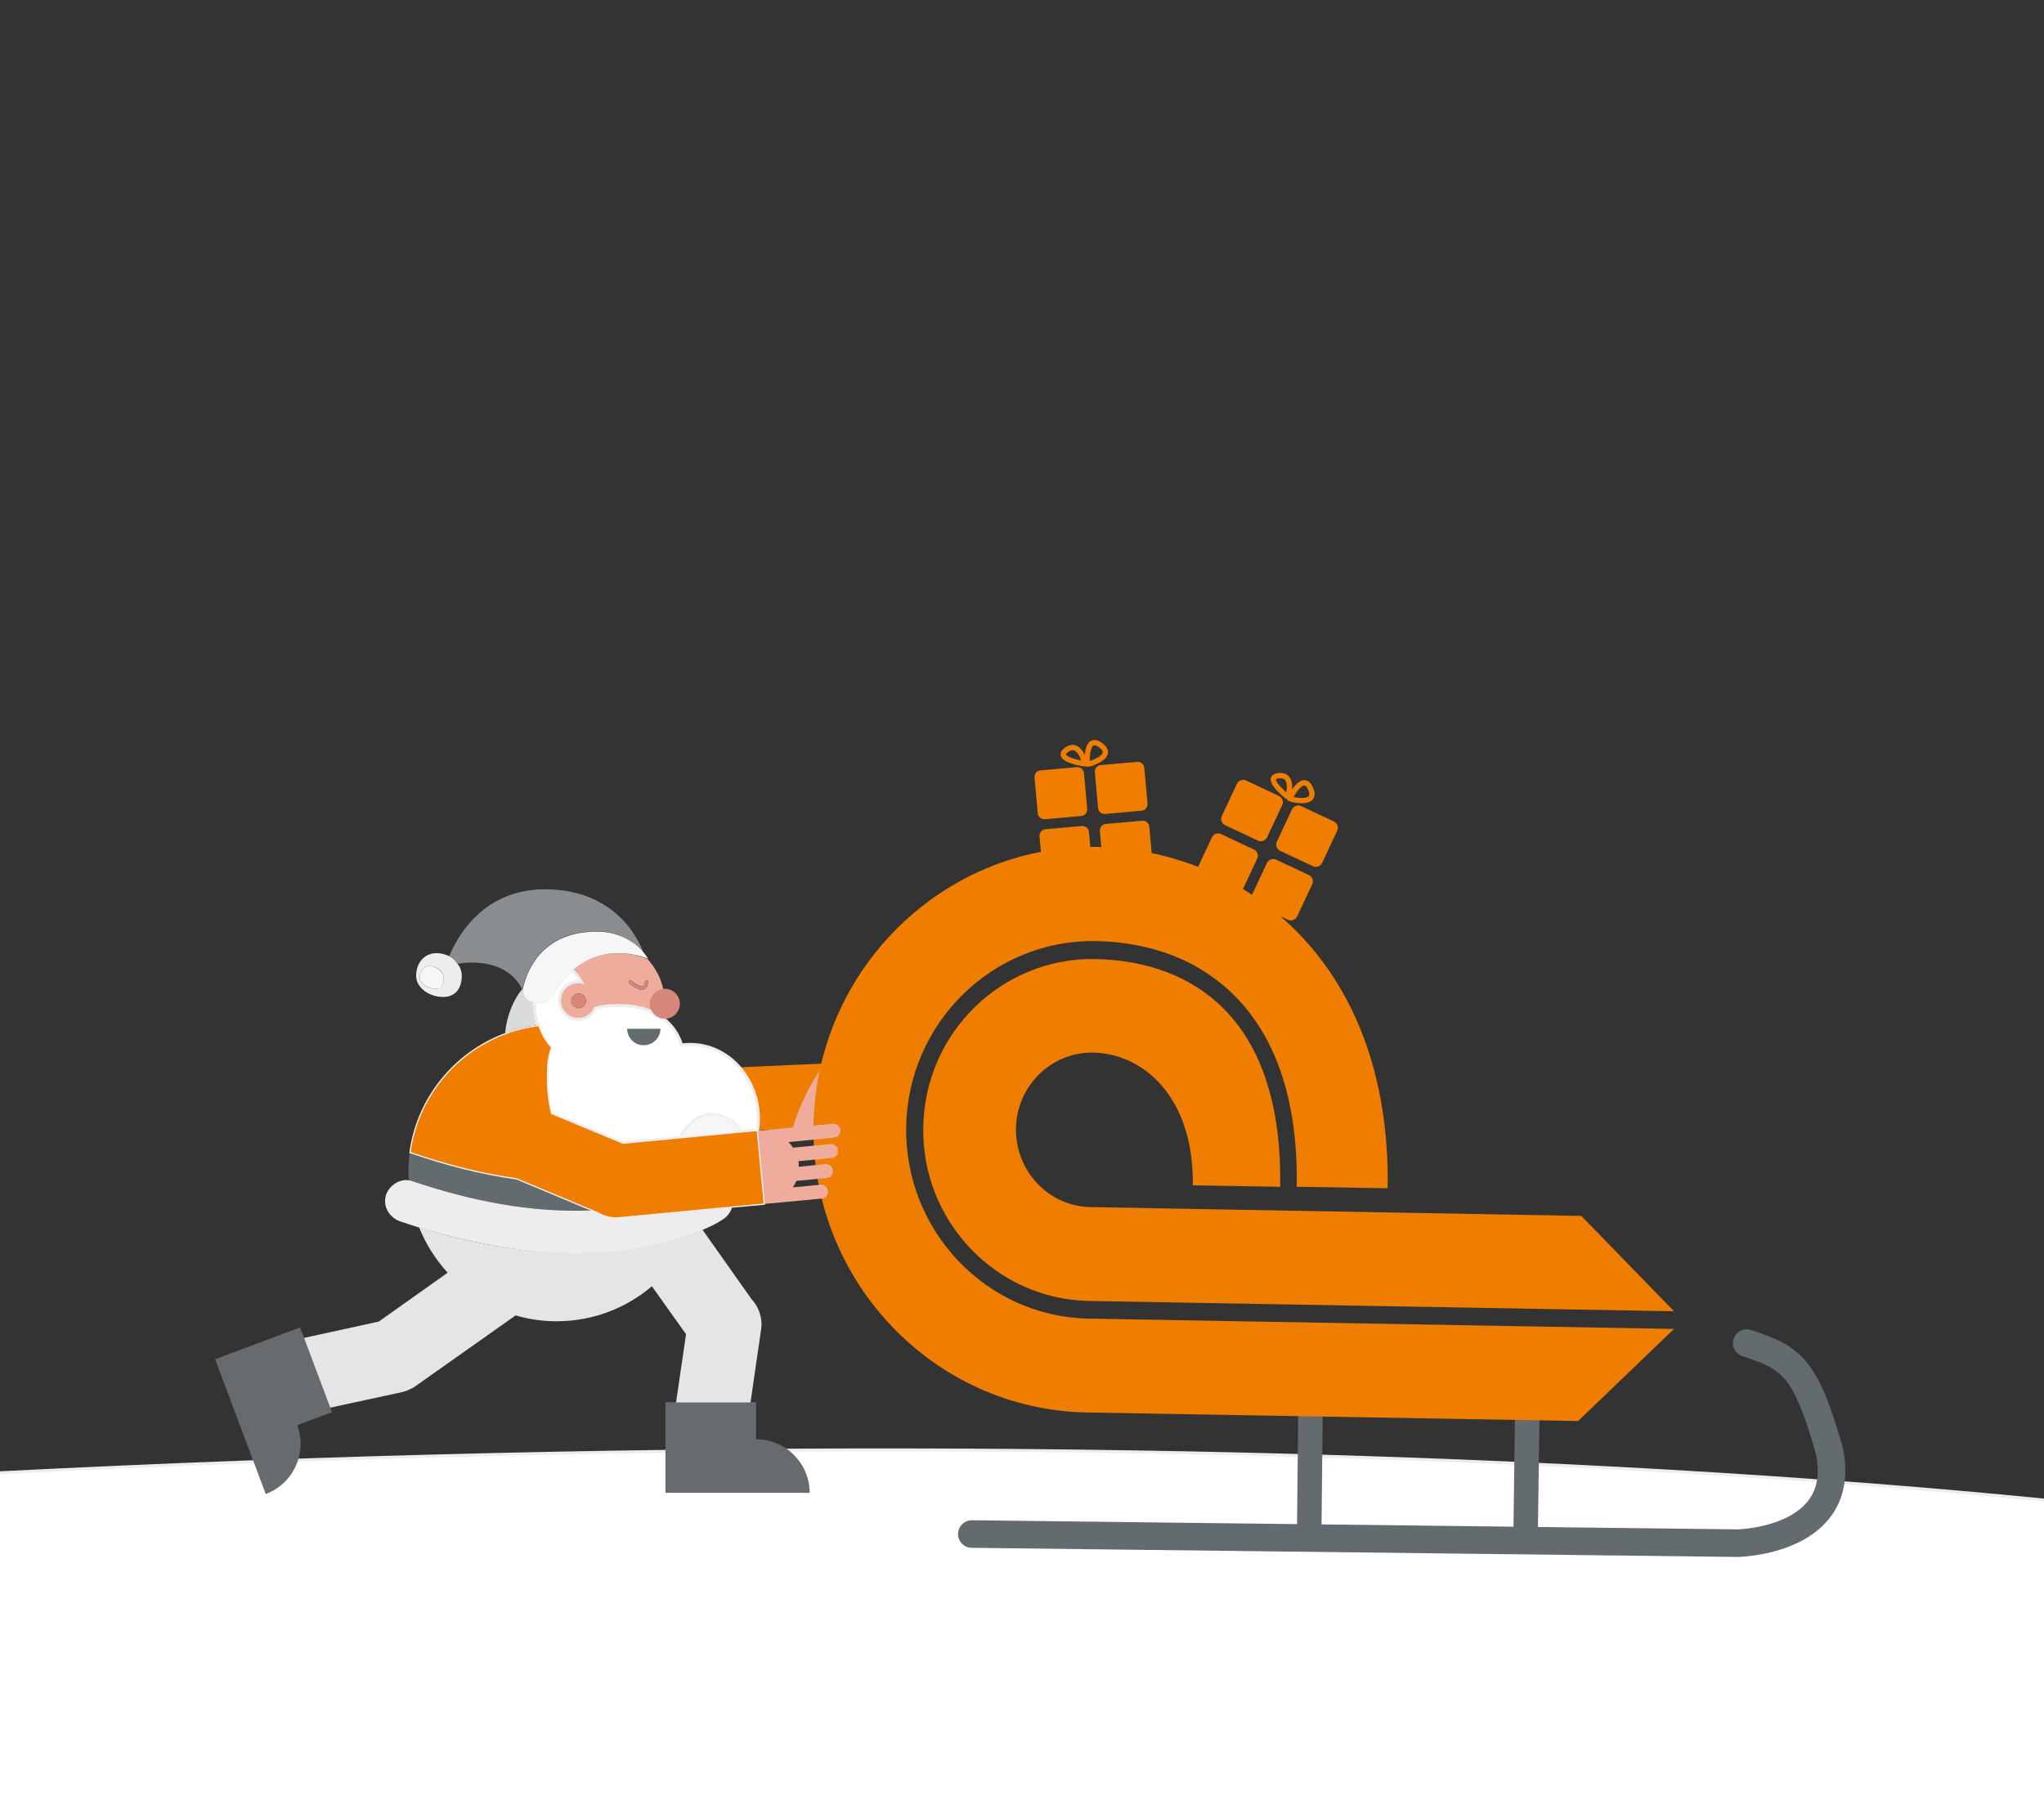 <?xml version="1.0" encoding="utf-8"?>
<!-- Generator: Adobe Illustrator 28.0.0, SVG Export Plug-In . SVG Version: 6.00 Build 0)  -->
<svg version="1.1" id="Ebene_1" xmlns="http://www.w3.org/2000/svg" xmlns:xlink="http://www.w3.org/1999/xlink" x="0px" y="0px"
	 viewBox="0 0 694.5 613.5" style="enable-background:new 0 0 694.5 613.5;" xml:space="preserve">
<rect x="0" y="0" width="694.5" height="613.5" fill="#333333" stroke="none"/>
<style type="text/css">
	.st0{clip-path:url(#SVGID_00000119099360312592861460000002612650009831792051_);}
	.st1{fill:#EFAC9C;}
	.st2{fill:#FFFFFF;}
	.st3{fill:none;stroke:#EDEDED;}
	.st4{fill:none;stroke:#646B6E;stroke-width:9.37;stroke-linecap:round;}
	.st5{fill:none;stroke:#646B6E;stroke-width:8.33;}
	.st6{fill:none;stroke:#EF7D00;stroke-width:1.8;}
	.st7{fill:#EF7D00;}
	.st8{fill:#DBDBDB;}
	.st9{fill:#676B6E;}
	.st10{fill:#F27E00;}
	.st11{fill:#E5E5E5;}
	.st12{fill:#646B6E;}
	.st13{fill:#8A8D8F;}
	.st14{fill:none;stroke:#EDEDED;stroke-miterlimit:10;}
	.st15{fill:#D7867B;}
	.st16{fill:#EDEDED;}
	.st17{fill:#F7F6F7;}
	.st18{fill:none;stroke:#EDEDED;stroke-width:0.43;stroke-miterlimit:10;}
</style>
<g>
	<defs>
		<rect id="SVGID_1_" x="-506.8" y="-91.7" width="1999.9" height="780"/>
	</defs>
	<clipPath id="SVGID_00000091734502169606025950000014877141289789646219_">
		<use xlink:href="#SVGID_1_"  style="overflow:visible;"/>
	</clipPath>
	<g style="clip-path:url(#SVGID_00000091734502169606025950000014877141289789646219_);">
		<path class="st1" d="M279,362.3l15,2l-8,23l-18-3c0,0,1-9,3-14s7-8,7-8H279z"/>
		<path class="st2" d="M-507,787.7V547.1c471.9-64,961.7-67.7,1258.9-31c247.5,30.5,566.5-24.1,741.1-14.1v371.2H-467v-85.5H-507
			L-507,787.7z"/>
		<path class="st3" d="M-507,787.7V547.1c471.9-64,961.7-67.7,1258.9-31c247.5,30.5,566.5-24.1,741.1-14.1v371.2H-467v-85.5H-507
			L-507,787.7z"/>
	</g>
</g>
<path class="st4" d="M330.2,521.3l260.2,3.1c0,0,37.5-0.6,31.2-31.3c-8.2-28.8-12.8-31.6-28.1-36.7"/>
<path class="st5" d="M445.4,466.8l-0.6,57.6 M519.1,467.6l-0.8,58.6"/>
<path class="st6" d="M368.6,259.6c0,0-10.8-1.6-6.2-4.8S368.7,259.6,368.6,259.6L368.6,259.6z M369.4,259.3c0,0-0.6-9.8,4.5-6.1
	c5.1,3.7-3.1,6.2-3.8,6.4C368.6,259.9,369.5,259.3,369.4,259.3L369.4,259.3L369.4,259.3z"/>
<path class="st7" d="M353.5,261.8c-1.2,0.1-2.1,1.2-2,2.4l1.1,12.2c0.1,1.2,1.2,2.1,2.4,2l12.4-1.1c1.2-0.1,2.1-1.2,2-2.4l-1.1-12.2
	c-0.1-1.2-1.2-2.1-2.4-2L353.5,261.8L353.5,261.8z"/>
<path class="st7" d="M374,260c-1.2,0.1-2.1,1.2-2,2.4l1.1,12.2c0.1,1.2,1.2,2.1,2.4,2l12.4-1.1c1.2-0.1,2.1-1.2,2-2.4l-1.1-12.2
	c-0.1-1.2-1.2-2.1-2.4-2L374,260L374,260z"/>
<path class="st7" d="M355.2,281.8c-1.2,0.1-2.1,1.2-2,2.4l1.1,12.2c0.1,1.2,1.2,2.1,2.4,2l12.4-1.1c1.2-0.1,2.1-1.2,2-2.4l-1.1-12.2
	c-0.1-1.2-1.2-2.1-2.4-2L355.2,281.8L355.2,281.8z"/>
<path class="st7" d="M375.7,280c-1.2,0.1-2.1,1.2-2,2.4l1.1,12.2c0.1,1.2,1.2,2.1,2.4,2l12.4-1.1c1.2-0.1,2.1-1.2,2-2.4l-1.1-12.2
	c-0.1-1.2-1.2-2.1-2.4-2L375.7,280L375.7,280z"/>
<path class="st6" d="M437.5,270.8c0,0-8.5-6.7-3-7.2C440.1,263.1,437.6,270.9,437.5,270.8L437.5,270.8z M438.4,271
	c0,0,4.4-8.8,6.9-3c2.5,5.7-5.8,3.8-6.5,3.6C437.4,271.1,438.4,271.1,438.4,271L438.4,271L438.4,271z"/>
<path class="st7" d="M423.3,265.2c-1.1-0.5-2.4,0-3,1.1l-5.2,11.1c-0.5,1.1,0,2.4,1.1,3l11.3,5.3c1.1,0.5,2.4,0,3-1.1l5.2-11.1
	c0.5-1.1,0-2.4-1.1-3L423.3,265.2L423.3,265.2z"/>
<path class="st7" d="M442,273.9c-1.1-0.5-2.4,0-3,1.1l-5.2,11.1c-0.5,1.1,0,2.4,1.1,3l11.3,5.3c1.1,0.5,2.4,0,3-1.1l5.2-11.1
	c0.5-1.1,0-2.4-1.1-3L442,273.9L442,273.9z"/>
<path class="st7" d="M414.8,283.4c-1.1-0.5-2.4,0-3,1.1l-5.2,11.1c-0.5,1.1,0,2.4,1.1,3l11.3,5.3c1.1,0.5,2.4,0,3-1.1l5.2-11.1
	c0.5-1.1,0-2.4-1.1-3L414.8,283.4L414.8,283.4z"/>
<path class="st7" d="M433.5,292.1c-1.1-0.5-2.4,0-3,1.1l-5.2,11.1c-0.5,1.1,0,2.4,1.1,3l11.3,5.3c1.1,0.5,2.4,0,3-1.1l5.2-11.1
	c0.5-1.1,0-2.4-1.1-3L433.5,292.1L433.5,292.1z"/>
<path class="st7" d="M370.6,410.2c-14.2-0.2-25.6-12.2-25.4-26.7c0.2-14.5,12.1-26.1,26.3-25.8c16.4,0.3,34,14.4,33.8,44.7v0.4
	l29.7,0.5v-0.4c0.3-26.9-6.2-47.2-19.4-60.3c-10.6-10.6-25.7-16.4-43.6-16.7c-31.6-0.5-57.8,25.1-58.3,57.1
	c-0.6,32,24.7,58.5,56.3,59.1l198.8,3.5l-31.5-32.4L370.6,410.2L370.6,410.2L370.6,410.2z M276.4,382.4c-0.9,52.9,40.8,96.7,93,97.6
	l166.8,2.9l32.6-31.3l-198.8-3.5c-34.8-0.6-62.7-29.8-62.1-65.2c0.6-35.4,29.5-63.6,64.3-63.1c13.5,0.2,32.6,3.7,47.5,18.8
	c14.2,14.4,21.3,36.1,20.9,64.3v0.4l30.9,0.5v-0.5c1-78.2-50.5-114.7-98.9-115.5C320.6,287.1,277.3,329.4,276.4,382.4L276.4,382.4
	L276.4,382.4z"/>
<path class="st7" d="M254.5,384.2c0.1,0,0.2,0,0.3,0c1,0,1.9-0.1,2.9,0c0.4-0.1,0.8-0.1,1.2-0.1l10.4-0.5c2.2-8,6.1-15.4,10.8-22.2
	l-37.7,1.7c7.9,4.5,12.8,10.5,12.8,17.1C255.1,381.5,254.9,382.9,254.5,384.2L254.5,384.2L254.5,384.2z"/>
<path class="st8" d="M182.1,344.7c-0.2-1.4-0.3-2.8-0.3-4.1l-0.7-0.1c-2.2-0.2-3.7-2.2-3.5-4.3c0-0.1-0.1-0.1-0.1-0.2
	c-3.1,3.8-5.3,9.1-5.9,15.1c3.6-1.4,7.5-2.3,11.5-2.8C182.6,347.3,182.3,346,182.1,344.7L182.1,344.7L182.1,344.7z"/>
<path class="st9" d="M226.1,476.5v30.8h49c0-10-8.1-18.2-18.2-18.2v-12.6L226.1,476.5L226.1,476.5z"/>
<path class="st10" d="M139,394.8c0.1-1,0.2-2.1,0.3-3.1C139.2,392.7,139.1,393.7,139,394.8L139,394.8z"/>
<path class="st10" d="M138.9,400.8c0,0.1,0,0.2,0,0.2l0,0C138.9,400.9,138.9,400.8,138.9,400.8L138.9,400.8L138.9,400.8z"/>
<path class="st10" d="M138.8,398.4c0-1.1,0-2.2,0.1-3.2C138.9,396.3,138.8,397.4,138.8,398.4L138.8,398.4z"/>
<path class="st11" d="M227.5,421.6c-16.1,4.4-33.3,5-49.8,3.1c-12-1.4-23.8-4-35.3-7.6c2.3,5.7,5.6,10.9,9.7,15.4l-23.4,16.6
	l-25.6,5.6l8.9,23.7l24.5-5.3c1.3-0.3,2.5-0.8,3.6-1.4l0,0.1l35.1-24.8c4.4,1.3,9.1,2,13.9,2c12.4,0,23.7-4.5,32.4-11.9l11.6,16.3
	l-3.4,23.2h25.3l3.6-24.8c0.6-3.9-0.8-7.7-3.3-10.4l-16.6-23.5C235.1,419.4,231.2,420.6,227.5,421.6L227.5,421.6L227.5,421.6z"/>
<path class="st9" d="M101.9,451.1l-28.8,10.8l10.8,28.8l6.4,17c9.4-3.5,14.2-14,10.7-23.4l0,0l11.8-4.4l-0.6-1.6l-8.9-23.7
	L101.9,451.1L101.9,451.1L101.9,451.1z"/>
<path class="st12" d="M139.8,401.2c19.7,6.8,40.3,11,61.2,10l-25.6-10.7c-12.1-1.7-24.1-4.8-35.7-8.8c-0.2-0.1-0.3-0.1-0.5-0.1l0,0
	c-0.1,1-0.2,2-0.3,3.1c0,0.1,0,0.3,0,0.5c-0.1,1.1-0.1,2.1-0.1,3.2c0,0.8,0,1.5,0.1,2.3c0,0.1,0,0.2,0,0.2
	C139.2,401,139.5,401.1,139.8,401.2L139.8,401.2L139.8,401.2z"/>
<path class="st13" d="M177.6,335.7c1.7-7,7.3-19.7,26.2-19.2c0,0,9,0,14.8,7.3h0c0,0-6.6-21.6-33.4-21.6
	c-20.8,0-29.7,15.7-32.6,22.8c1.1,0.6,2.1,1.5,2.8,2.5c6-0.9,17-1,22,8.6c0,0.1,0.1,0.1,0.1,0.2
	C177.6,336.1,177.6,335.9,177.6,335.7L177.6,335.7L177.6,335.7z"/>
<path class="st1" d="M194.4,329.8c1.2,1,2.3,2.4,3.3,4.1c-0.4-0.1-0.8-0.1-1.1-0.1c-3.5,0-6.4,2.8-6.4,6.4s2.8,6.4,6.4,6.4
	c2.6,0,4.8-1.5,5.8-3.8c1.6-0.4,3.2-0.7,4.9-0.8c5.9-0.4,10.6,0.4,14.4,2c-0.5-0.8-0.8-1.7-0.8-2.7c0-2.6,2-4.7,4.5-5
	c-0.8-3.9-2.7-7.4-5.3-10.3C219.1,325.4,205.9,319.9,194.4,329.8L194.4,329.8L194.4,329.8z M194.1,340.1c0-1.4,1.1-2.5,2.5-2.5
	s2.5,1.1,2.5,2.5s-1.1,2.5-2.5,2.5S194.1,341.5,194.1,340.1L194.1,340.1z M218.7,335c0.2-0.2,0.4-0.6,0.4-1.3c0-0.3,0.3-0.5,0.6-0.5
	s0.5,0.3,0.5,0.6c-0.1,0.8-0.3,1.5-0.7,1.9c-0.4,0.5-0.9,0.6-1.5,0.6c-1,0-2-0.6-2.8-1.1c-0.8-0.5-1.4-1.1-1.4-1.1l0,0l0,0
	c-0.2-0.2-0.2-0.6,0-0.8c0.2-0.2,0.6-0.2,0.8,0l0.1,0.1c0.1,0,0.1,0.1,0.3,0.2c0.2,0.2,0.5,0.4,0.9,0.7c0.7,0.5,1.6,0.9,2.2,0.9
	C218.3,335.2,218.5,335.2,218.7,335L218.7,335L218.7,335z"/>
<path class="st2" d="M221.6,343.8c-3.7-1.6-8.5-2.4-14.4-2c-1.7,0.1-3.3,0.4-4.9,0.8c-1,2.2-3.2,3.8-5.8,3.8c-3.5,0-6.4-2.8-6.4-6.4
	s2.8-6.4,6.4-6.4c0.4,0,0.8,0,1.1,0.1c-0.9-1.7-2.1-3-3.3-4.1c-2.4,2.1-4.7,4.8-6.9,8.5c-1,1.7-3,2.7-4.9,2.5l-0.9-0.1
	c0,1.3,0.1,2.7,0.3,4.1c0.2,1.3,0.5,2.6,0.9,3.8c1,3.1,2.5,5.6,4.3,7.4c-0.8,2.2-1.3,4.6-1.3,7.2c-0.2,5.9,0.3,10.9,1.3,15.3
	l24.3,10.1l19.9-1.9c2.2-5.3,8.3-8.9,12.9-7.5c5.1,1.6,6.7,3.7,7.1,5.6l5.8-0.5v0c0.1,0,0.2,0,0.3,0c0.2-1.3,0.3-2.6,0.3-4
	c0-6.6-2.4-12.6-6.2-17.1c-4.2-5-10.3-8.1-17-8.1c-1,0-1.9,0.1-2.9,0.2c-1.1-3.5-3.1-6.6-6.2-9C224,346.1,222.5,345.2,221.6,343.8
	L221.6,343.8L221.6,343.8z"/>
<path class="st14" d="M221.6,343.8c-3.7-1.6-8.5-2.4-14.4-2c-1.7,0.1-3.3,0.4-4.9,0.8c-1,2.2-3.2,3.8-5.8,3.8
	c-3.5,0-6.4-2.8-6.4-6.4s2.8-6.4,6.4-6.4c0.4,0,0.8,0,1.1,0.1c-0.9-1.7-2.1-3-3.3-4.1c-2.4,2.1-4.7,4.8-6.9,8.5
	c-1,1.7-3,2.7-4.9,2.5l-0.9-0.1c0,1.3,0.1,2.7,0.3,4.1c0.2,1.3,0.5,2.6,0.9,3.8c1,3.1,2.5,5.6,4.3,7.4c-0.8,2.2-1.3,4.6-1.3,7.2
	c-0.2,5.9,0.3,10.9,1.3,15.3l24.3,10.1l19.9-1.9c2.2-5.3,8.3-8.9,12.9-7.5c5.1,1.6,6.7,3.7,7.1,5.6l5.8-0.5v0c0.1,0,0.2,0,0.3,0
	c0.2-1.3,0.3-2.6,0.3-4c0-6.6-2.4-12.6-6.2-17.1c-4.2-5-10.3-8.1-17-8.1c-1,0-1.9,0.1-2.9,0.2c-1.1-3.5-3.1-6.6-6.2-9
	C224,346.1,222.5,345.2,221.6,343.8L221.6,343.8L221.6,343.8z"/>
<path class="st15" d="M220.8,341.1c0,1,0.3,1.9,0.8,2.7c0.9,1.4,2.4,2.3,4.1,2.4c0.1,0,0.1,0,0.2,0c2.8,0,5.1-2.3,5.1-5.1
	s-2.3-5.1-5.1-5.1c-0.2,0-0.4,0-0.6,0.1C222.8,336.4,220.8,338.5,220.8,341.1L220.8,341.1L220.8,341.1z"/>
<path class="st12" d="M224.4,349.6h-11.3c0,3.1,2.5,5.6,5.6,5.6S224.4,352.7,224.4,349.6L224.4,349.6z"/>
<path class="st16" d="M152.7,325c-1.3-0.7-2.8-1.1-4.3-1.1c-4.3,0-7,3.4-7,7.7s4.8,7.2,9.1,7.2s6.4-3,6.4-7.2c0-1.5-0.5-2.9-1.4-4
	C154.8,326.5,153.8,325.6,152.7,325L152.7,325z M148.1,336c-2.5,0-5.5-1.7-5.5-3.6s0.9-4.1,3.4-4.1s4.8,2,4.8,4.1
	C150.8,336,149,336,148.1,336L148.1,336z"/>
<path class="st17" d="M146,328.3c-2.5,0-3.4,2.2-3.4,4.1s3,3.6,5.5,3.6c1,0,2.7,0,2.7-3.6C150.8,330.4,148.4,328.3,146,328.3
	L146,328.3z"/>
<path class="st17" d="M244.4,379.1c-4.6-1.4-10.7,2.2-12.9,7.5l19.9-1.9C251.2,382.8,249.5,380.7,244.4,379.1L244.4,379.1
	L244.4,379.1z"/>
<path class="st16" d="M210.7,413.8c-2.6,0.2-5.2-0.3-7.3-1.5l-2.3-1c-20.9,0.9-41.5-3.3-61.2-10c-0.3-0.1-0.6-0.2-0.9-0.2l0,0
	c-3.4-0.6-7,2-7.9,5.2c-1.1,3.9,1.4,7.6,5,8.8c2.1,0.7,4.3,1.4,6.4,2.1c11.5,3.5,23.3,6.1,35.3,7.6c16.5,2,33.7,1.4,49.8-3.1
	c3.7-1,7.6-2.2,11.2-3.8c2.4-1,4.7-2.1,6.8-3.5c1.7-1.1,2.7-2.6,3.1-4.1L210.7,413.8L210.7,413.8L210.7,413.8z"/>
<path class="st1" d="M279.2,407.3c1.3-0.1,2.3-1.3,2.1-2.6c-0.1-1.3-1.3-2.3-2.6-2.1l-9.3,0.9c0.5-0.7,0.8-1.5,1.2-2.2l10.3-1
	c1.3-0.1,2.3-1.3,2.1-2.6c-0.1-1.3-1.3-2.3-2.6-2.1l-9,0.9c0-0.3,0-0.6,0-0.9c0-0.4-0.1-0.7-0.1-1l11.3-1.1c1.3-0.1,2.3-1.3,2.1-2.6
	c-0.1-1.3-1.3-2.3-2.6-2.1l-12.7,1.2c-0.4-0.7-0.9-1.3-1.5-1.9l15.5-1.5c1.3-0.1,2.3-1.3,2.1-2.6c-0.1-1.3-1.3-2.3-2.6-2.1
	l-18.2,1.7l-5,0.5c-0.2,0-0.4,0.1-0.6,0.1c-0.5,0-0.9,0-1.4,0c0,0-0.1,0-0.1,0c-0.1,0-0.2,0-0.3,0l2.4,24.9c0.1,0,0.1,0,0.2,0
	l4.5-0.4L279.2,407.3L279.2,407.3L279.2,407.3z"/>
<path class="st7" d="M257.3,384.2L257.3,384.2l-5.8,0.5l-19.9,1.9l-19.9,1.9l-24.3-10.1c-1.1-4.4-1.6-9.5-1.3-15.3
	c0-2.5,0.5-5,1.3-7.2c-1.8-1.8-3.3-4.4-4.3-7.4c-4,0.5-7.8,1.4-11.5,2.8c-17.1,6.4-29.8,21.8-32.3,40.4c0.2,0,0.3,0.1,0.5,0.1
	c11.6,4,23.5,7.1,35.7,8.8l25.6,10.7l2.3,1c2.1,1.2,4.7,1.8,7.3,1.5l37.9-3.6l11.1-1l0,0L257.3,384.2L257.3,384.2L257.3,384.2z"/>
<path class="st18" d="M257.3,384.2L257.3,384.2l-5.8,0.5l-19.9,1.9l-19.9,1.9l-24.3-10.1c-1.1-4.4-1.6-9.5-1.3-15.3
	c0-2.5,0.5-5,1.3-7.2c-1.8-1.8-3.3-4.4-4.3-7.4c-4,0.5-7.8,1.4-11.5,2.8c-17.1,6.4-29.8,21.8-32.3,40.4c0.2,0,0.3,0.1,0.5,0.1
	c11.6,4,23.5,7.1,35.7,8.8l25.6,10.7l2.3,1c2.1,1.2,4.7,1.8,7.3,1.5l37.9-3.6l11.1-1l0,0L257.3,384.2L257.3,384.2L257.3,384.2z"/>
<path class="st15" d="M199.1,340.1c0-1.4-1.1-2.5-2.5-2.5s-2.5,1.1-2.5,2.5s1.1,2.5,2.5,2.5S199.1,341.5,199.1,340.1L199.1,340.1z"
	/>
<path class="st17" d="M203.9,316.6c-18.9-0.5-24.6,12.2-26.2,19.2c0,0.2-0.1,0.4-0.1,0.5c-0.2,2.1,1.3,4,3.5,4.3l0.7,0.1l0.9,0.1
	c2,0.2,3.9-0.7,4.9-2.5c2.1-3.6,4.5-6.4,6.9-8.5c11.4-9.9,24.6-4.4,25.6-4c0,0,0.1,0,0.1,0c-0.4-0.7-0.9-1.4-1.4-2
	C212.9,316.6,203.9,316.6,203.9,316.6L203.9,316.6L203.9,316.6z"/>
<path class="st15" d="M215,333.6c-0.1-0.1-0.2-0.2-0.3-0.2l-0.1-0.1c-0.2-0.2-0.6-0.2-0.8,0c-0.2,0.2-0.2,0.6,0,0.8
	c0,0,0.6,0.5,1.4,1.1c0.8,0.5,1.8,1.1,2.8,1.1c0.5,0,1.1-0.2,1.5-0.6c0.4-0.5,0.6-1.1,0.7-1.9c0-0.3-0.2-0.6-0.5-0.6
	c-0.3,0-0.6,0.2-0.6,0.5c-0.1,0.7-0.2,1.1-0.4,1.3s-0.3,0.2-0.6,0.3c-0.6,0-1.5-0.4-2.2-0.9C215.5,334.1,215.2,333.8,215,333.6
	L215,333.6L215,333.6z"/>
</svg>
